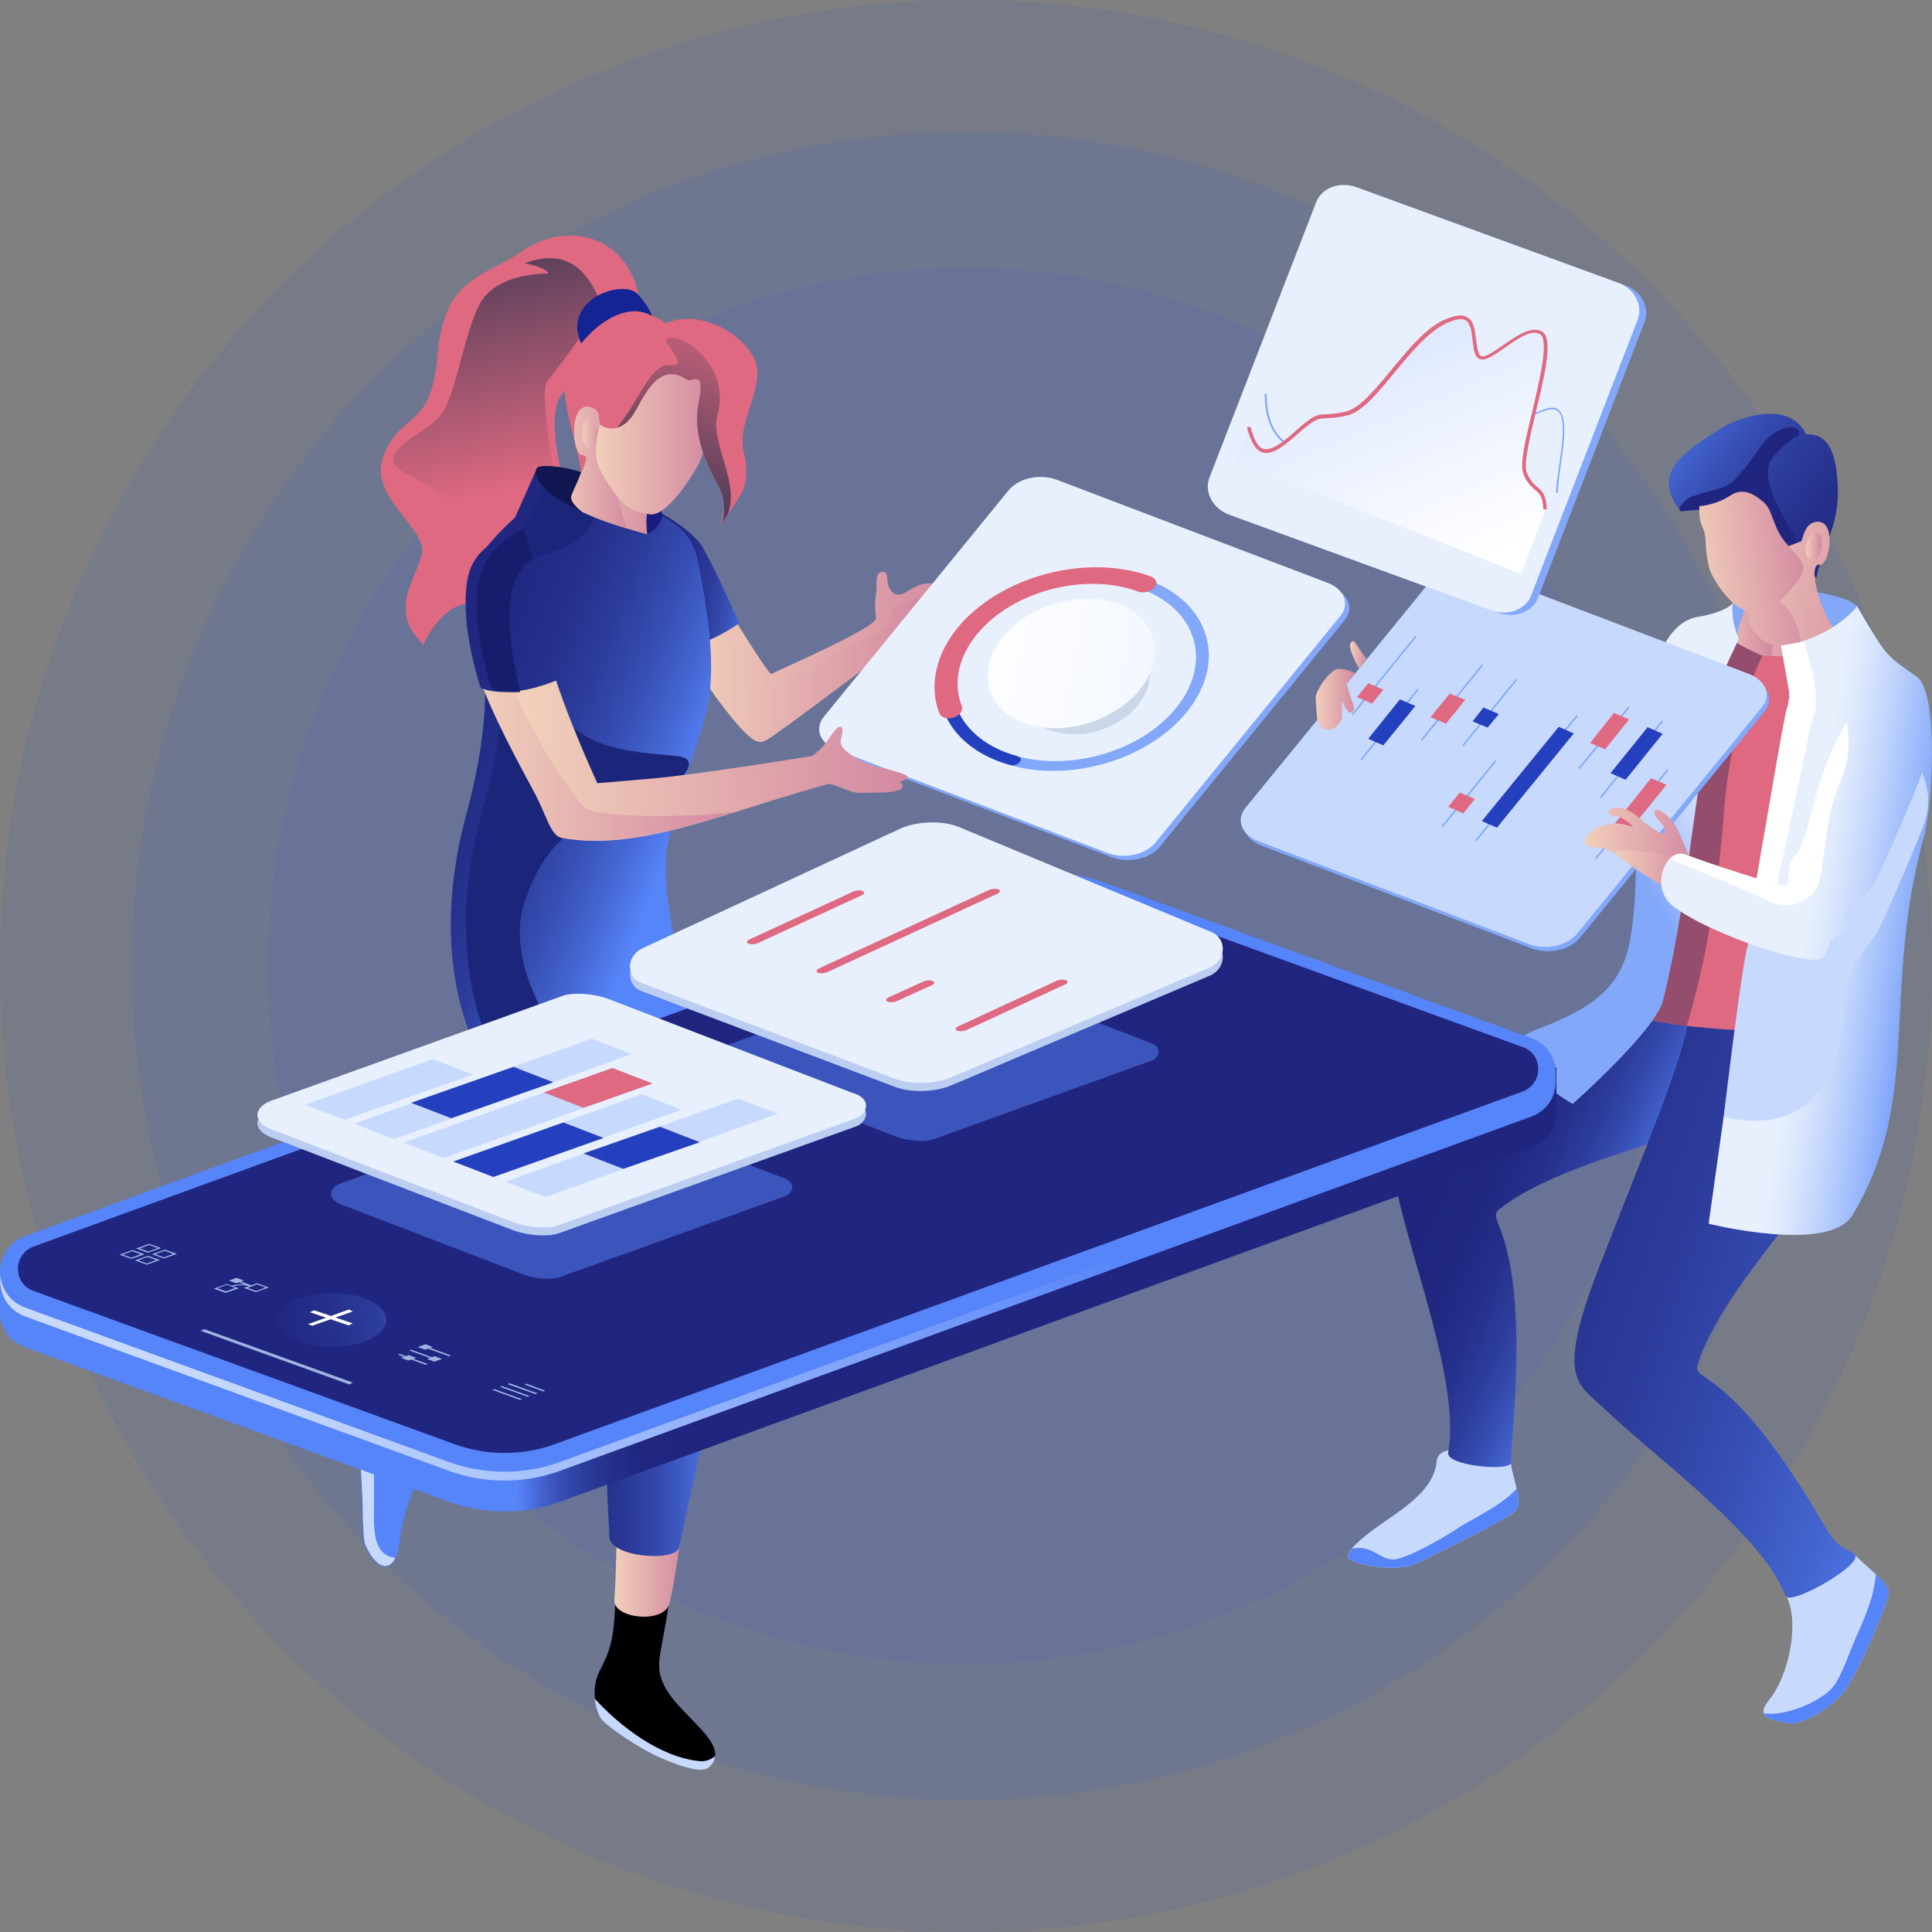 <?xml version="1.0" encoding="utf-8"?>
<!-- Generator: Adobe Illustrator 24.0.2, SVG Export Plug-In . SVG Version: 6.00 Build 0)  -->
<svg version="1.1" id="Layer_1" xmlns="http://www.w3.org/2000/svg" xmlns:xlink="http://www.w3.org/1999/xlink" x="0px" y="0px"
	 viewBox="0 0 500 500" style="enable-background:new 0 0 500 500;" xml:space="preserve">
<rect x="0" y="0" width="500" height="500" fill="#808080" stroke="none"/>
<style type="text/css">
	.st0{opacity:0.1;}
	.st1{fill:#264ED5;}
	.st2{fill:url(#SVGID_1_);}
	.st3{fill:url(#SVGID_2_);}
	.st4{fill:url(#SVGID_3_);}
	.st5{fill:#DF6981;}
	.st6{fill:url(#SVGID_4_);}
	.st7{fill:#142495;}
	.st8{fill:#5684F9;}
	.st9{clip-path:url(#SVGID_12_);}
	.st10{clip-path:url(#SVGID_13_);fill:#C7D9FD;}
	.st11{fill:url(#SVGID_14_);}
	.st12{fill:url(#SVGID_16_);}
	.st13{fill:url(#SVGID_18_);}
	.st14{clip-path:url(#SVGID_21_);fill:#2540BE;}
	.st15{fill:url(#SVGID_22_);}
	.st16{fill:#86A6E1;}
	.st17{fill:url(#SVGID_23_);}
	.st18{fill:#1B267B;}
	.st19{fill:url(#SVGID_24_);}
	.st20{clip-path:url(#SVGID_27_);fill:url(#SVGID_28_);}
	.st21{fill:#191D7F;}
	.st22{fill:url(#SVGID_30_);}
	.st23{fill:url(#SVGID_31_);}
	.st24{clip-path:url(#SVGID_35_);fill:url(#SVGID_37_);}
	.st25{fill:#121650;}
	.st26{fill:url(#SVGID_39_);}
	.st27{fill:url(#SVGID_40_);}
	.st28{fill:url(#SVGID_41_);}
	.st29{fill:url(#SVGID_42_);}
	.st30{fill:#161D6C;}
	.st31{fill:#C7D9FD;}
	.st32{clip-path:url(#SVGID_44_);fill:#5684F9;}
	.st33{clip-path:url(#SVGID_47_);fill:#5684F9;}
	.st34{fill:url(#SVGID_49_);}
	.st35{fill:url(#SVGID_50_);}
	.st36{clip-path:url(#SVGID_52_);fill:none;}
	.st37{fill:url(#SVGID_53_);}
	.st38{fill:#83A8FA;}
	.st39{fill:url(#SVGID_55_);}
	.st40{clip-path:url(#SVGID_57_);fill:#20267F;}
	.st41{fill:url(#SVGID_58_);}
	.st42{clip-path:url(#SVGID_60_);fill:url(#SVGID_61_);}
	.st43{clip-path:url(#SVGID_63_);fill:url(#SVGID_64_);}
	.st44{fill:url(#SVGID_65_);}
	.st45{fill:url(#SVGID_66_);}
	.st46{fill:#944D6C;}
	.st47{fill:url(#SVGID_69_);}
	.st48{fill:url(#SVGID_70_);}
	.st49{fill:#2540BE;}
	.st50{fill:url(#SVGID_71_);}
	.st51{fill:url(#SVGID_72_);}
	.st52{fill:url(#SVGID_73_);}
	.st53{fill:url(#SVGID_74_);}
	.st54{fill:#FFFFFF;}
	.st55{fill:url(#SVGID_75_);}
	.st56{fill:url(#SVGID_76_);}
	.st57{fill:url(#SVGID_77_);}
	.st58{fill:#20267F;}
	.st59{opacity:0.5;}
	.st60{fill:#BCCDF2;}
	.st61{fill:#E8F0FD;}
	.st62{fill:url(#SVGID_78_);}
	.st63{opacity:0.812;fill:#C3D1E2;enable-background:new    ;}
	.st64{fill:url(#SVGID_79_);}
	.st65{fill:url(#SVGID_80_);}
	.st66{fill:#9EB4E2;}
	.st67{fill:url(#SVGID_81_);}
</style>
<g class="st0">
	<circle class="st1" cx="250" cy="250" r="250"/>
</g>
<g class="st0">
	<circle class="st1" cx="250" cy="250" r="215.9"/>
</g>
<g class="st0">
	<circle class="st1" cx="250" cy="250" r="180.7"/>
</g>
<g>
	<g>
		
			<linearGradient id="SVGID_1_" gradientUnits="userSpaceOnUse" x1="175.752" y1="336.917" x2="248.044" y2="336.917" gradientTransform="matrix(1 0 0 -1 0 502)">
			<stop  offset="0" style="stop-color:#F1CFBA"/>
			<stop  offset="1" style="stop-color:#D388A1"/>
		</linearGradient>
		<path class="st2" d="M244.7,152.1c-2.1-1.1-3.9-1.3-5.5-1c-2.3,0.4-4,1.8-5.4,2.5c-2.4,1.1-3.9-1.1-4.1-3.1
			c-0.2-2-0.2-2.8-1.8-2.4c-1.6,0.4-0.8,3.7-1.2,5.8c-0.3,2.1-0.3,3.7,0,6.1c0.3,2.4-25.9,13.7-27,14.4c-1,0.7-16.8-26.7-24.1-36.2
			l2.8,32.1c0,0,12.6,19.8,17.4,21.5c1.8,0.6,2.7-0.4,7-3.4s23.5-17.5,26.3-19.5c3.2-2.4,4.6-0.8,8.2-1.4c3.6-0.6,6.9-7.3,6-9.5
			c-0.9-2.3-4.1-3.4-2.2-3.9c1.9-0.5,3.2,1.3,4.9,1.7C247.9,156.2,250,154.9,244.7,152.1z"/>
		
			<linearGradient id="SVGID_2_" gradientUnits="userSpaceOnUse" x1="177.9" y1="329.117" x2="239.742" y2="329.117" gradientTransform="matrix(1 0 0 -1 0 502)">
			<stop  offset="0" style="stop-color:#F1CFBA"/>
			<stop  offset="1" style="stop-color:#D388A1"/>
		</linearGradient>
		<path class="st3" d="M228.4,163.2c-1.8,0.6-29.7,15.2-31.7,15.9s-5.4-6.6-11.4-17l-7.4,0.7l0.6,7.5c0,0,12.6,19.8,17.4,21.5
			c1.8,0.6,2.7-0.4,7-3.4s23.5-17.5,26.3-19.5c0.9-0.7,1.6-1,2.3-1.2l8.1-13.9c0,0-5.4,2.6-7.5,3.4
			C230.1,158,230.2,162.5,228.4,163.2z"/>
		
			<linearGradient id="SVGID_3_" gradientUnits="userSpaceOnUse" x1="165.995" y1="353.087" x2="197.445" y2="348.033" gradientTransform="matrix(1 0 0 -1 0 502)">
			<stop  offset="0" style="stop-color:#20267F"/>
			<stop  offset="0.239" style="stop-color:#212882"/>
			<stop  offset="0.415" style="stop-color:#25308B"/>
			<stop  offset="0.571" style="stop-color:#2D3C9B"/>
			<stop  offset="0.715" style="stop-color:#364DB2"/>
			<stop  offset="0.85" style="stop-color:#4364CF"/>
			<stop  offset="0.978" style="stop-color:#537FF2"/>
			<stop  offset="1" style="stop-color:#5684F9"/>
		</linearGradient>
		<path class="st4" d="M162.4,131.1c-3.4,2.1-1,7,0.7,16c2,10.2,8,20.7,8,20.7s7.3,2.3,20.2-6.5c0,0-5.6-12.8-9.4-19.6
			C179.5,137.3,166.5,128.5,162.4,131.1z"/>
		<path class="st5" d="M135.5,64.8c-10.1,7-20.5,6.7-22.2,26.7c-1.7,19.9-8.7,14.4-13.8,25.8c-5.1,11.5,12.1,19.4,9.5,26.9
			c-2.5,7.6-8,14.2,0.6,22.7c0,0,5.2-13.5,16.1-10.4s22.5-21.9,19.8-33.2s-3.1-21.1,2.1-23c5.2-1.9,7.8-16,7.3-16.6
			c-0.5-0.5,10.3-7.8,10.3-7.8C161.3,59.8,145.6,57.8,135.5,64.8z"/>
		
			<linearGradient id="SVGID_4_" gradientUnits="userSpaceOnUse" x1="134.657" y1="375.457" x2="117.809" y2="453.146" gradientTransform="matrix(1 0 0 -1 0 502)">
			<stop  offset="0" style="stop-color:#DF6981"/>
			<stop  offset="1" style="stop-color:#2C314D"/>
		</linearGradient>
		<path class="st6" d="M155.8,79.3c-4.7-12.8-11.9-14.1-20-11.2c0,0,6.1,1.3,6.1,2.7c0,0-13.3-0.4-17.7,7.8
			c-4.4,8.2-6.3,25.1-10.7,29.5c-4.4,4.4-10,5.8-11.7,10.4s17,7.3,16.1,15.8c-0.8,8.5-1.3,14.7-2.1,17.9c0,0,19.7-6.9,21.2-7.4
			c1.5-0.6,8.3-12.1,6.5-22s-3.6-22.5-1.7-24.4C143.7,96.5,155.8,79.3,155.8,79.3z"/>
		<path class="st7" d="M151.2,90.5l18.4-5.7c0,0,0-3.7-4.5-8.6C161.3,71.8,143.8,77.9,151.2,90.5z"/>
		<path class="st5" d="M167.3,81.1c-8.3-3.2-19.6,8.2-21,16s4.4,20.8,4,26.4l21.9-32.8C172.2,90.6,179.8,85.9,167.3,81.1z"/>
		<g>
			<g>
				<path id="SVGID_5_" class="st8" d="M159.3,412.4c-0.3,12-1.3,14.5-4.2,20.2c-2.7,5.5-0.2,11.3,0.7,12.3c1.8,2,9.4,7.4,15.3,9.9
					c5.9,2.5,10.5,3.8,12.2,2.5s3.7-3.7-1.6-9.5c-5.3-5.9-11.5-10.4-11.1-17.6c0.2-3.4,2.3-11.7,2.8-18.2
					C174.2,402.4,159.3,412.4,159.3,412.4z"/>
			</g>
			<g>
				<path id="SVGID_6_" class="st8" d="M159.3,412.4c-0.3,12-1.3,14.5-4.2,20.2c-2.7,5.5-0.2,11.3,0.7,12.3c1.8,2,9.4,7.4,15.3,9.9
					c5.9,2.5,10.5,3.8,12.2,2.5s3.7-3.7-1.6-9.5c-5.3-5.9-11.5-10.4-11.1-17.6c0.2-3.4,2.3-11.7,2.8-18.2
					C174.2,402.4,159.3,412.4,159.3,412.4z"/>
			</g>
			<g>
				<defs>
					<path id="SVGID_7_" d="M159.3,412.4c-0.3,12-1.3,14.5-4.2,20.2c-2.7,5.5-0.2,11.3,0.7,12.3c1.8,2,9.4,7.4,15.3,9.9
						c5.9,2.5,10.5,3.8,12.2,2.5s3.7-3.7-1.6-9.5c-5.3-5.9-11.5-10.4-11.1-17.6c0.2-3.4,2.3-11.7,2.8-18.2
						C174.2,402.4,159.3,412.4,159.3,412.4z"/>
				</defs>
				<clipPath id="SVGID_8_">
					<use xlink:href="#SVGID_7_"  style="overflow:visible;"/>
				</clipPath>
			</g>
			<g>
				<defs>
					<path id="SVGID_9_" d="M159.3,412.4c-0.3,12-1.3,14.5-4.2,20.2c-2.7,5.5-0.2,11.3,0.7,12.3c1.8,2,9.4,7.4,15.3,9.9
						c5.9,2.5,10.5,3.8,12.2,2.5s3.7-3.7-1.6-9.5c-5.3-5.9-11.5-10.4-11.1-17.6c0.2-3.4,2.3-11.7,2.8-18.2
						C174.2,402.4,159.3,412.4,159.3,412.4z"/>
				</defs>
				<defs>
					<path id="SVGID_10_" d="M159.3,412.4c-0.3,12-1.3,14.5-4.2,20.2c-2.7,5.5-0.2,11.3,0.7,12.3c1.8,2,9.4,7.4,15.3,9.9
						c5.9,2.5,10.5,3.8,12.2,2.5s3.7-3.7-1.6-9.5c-5.3-5.9-11.5-10.4-11.1-17.6c0.2-3.4,2.3-11.7,2.8-18.2
						C174.2,402.4,159.3,412.4,159.3,412.4z"/>
				</defs>
				<clipPath id="SVGID_12_">
					<use xlink:href="#SVGID_9_"  style="overflow:visible;"/>
				</clipPath>
				<clipPath id="SVGID_13_" class="st9">
					<use xlink:href="#SVGID_10_"  style="overflow:visible;"/>
				</clipPath>
				<path class="st10" d="M152.5,449.2l-1.1-0.5C156.4,452.9,155.3,451.7,152.5,449.2z"/>
			</g>
		</g>
		
			<linearGradient id="SVGID_14_" gradientUnits="userSpaceOnUse" x1="159.024" y1="97.948" x2="177.367" y2="97.948" gradientTransform="matrix(1 0 0 -1 0 502)">
			<stop  offset="0" style="stop-color:#F1CFBA"/>
			<stop  offset="1" style="stop-color:#D388A1"/>
		</linearGradient>
		<path class="st11" d="M159,414.1c-0.3,4.8,12.7,6.2,14.2,1c1.5-5.1,4.1-25.4,4.1-25.4h-17.6C159.6,395.7,159.5,407.5,159,414.1z"
			/>
		
			<linearGradient id="SVGID_16_" gradientUnits="userSpaceOnUse" x1="134.361" y1="185.55" x2="186.767" y2="185.55" gradientTransform="matrix(1 0 0 -1 0 502)">
			<stop  offset="0" style="stop-color:#20267F"/>
			<stop  offset="0.239" style="stop-color:#212882"/>
			<stop  offset="0.415" style="stop-color:#25308B"/>
			<stop  offset="0.571" style="stop-color:#2D3C9B"/>
			<stop  offset="0.715" style="stop-color:#364DB2"/>
			<stop  offset="0.85" style="stop-color:#4364CF"/>
			<stop  offset="0.978" style="stop-color:#537FF2"/>
			<stop  offset="1" style="stop-color:#5684F9"/>
		</linearGradient>
		<path class="st12" d="M169.4,230.2l-21.9,3.5l-13.2,44.6c0,0,16.8,40.2,24.6,64c3.6,11,2.8,4.4-1.1,22.2c-1.9,8.6,0,31.8-0.1,33.1
			c-0.2,5.4,17.3,6.8,18.1,2.8c4.4-21.8,13.5-56.3,10.2-70.2L169.4,230.2z"/>
		<g>
			<g>
				
					<linearGradient id="SVGID_18_" gradientUnits="userSpaceOnUse" x1="-29.554" y1="260.042" x2="150.143" y2="175.139" gradientTransform="matrix(1 0 0 -1 0 502)">
					<stop  offset="0" style="stop-color:#20267F"/>
					<stop  offset="0.239" style="stop-color:#212882"/>
					<stop  offset="0.415" style="stop-color:#25308B"/>
					<stop  offset="0.571" style="stop-color:#2D3C9B"/>
					<stop  offset="0.715" style="stop-color:#364DB2"/>
					<stop  offset="0.85" style="stop-color:#4364CF"/>
					<stop  offset="0.978" style="stop-color:#537FF2"/>
					<stop  offset="1" style="stop-color:#5684F9"/>
				</linearGradient>
				<path id="SVGID_11_" class="st13" d="M126.6,213.2c-11.3,18.7-9.4,42.9,0.1,57.5c12.4,19,32.5,45.1,32.5,49.9s0.8-0.3-18.6,10.6
					c-14.7,8.3-10.2,16-33,29.8c-7.9,4.8-16.1,4.6-15,13.1c1.8,13.8,0.7,23.3,2,26.1c3.2,7,7.9,7.2,8.8-1.5
					c0.7-7,5.4-21.5,12.3-26.2c12.5-8.4,46.8-25.1,60.4-31.9c14.3-7.1,15-18.3,8.6-30c-3.9-7.2-11.1-38.9-18.8-58.4
					c-4.3-10.9-7.4-19-7.4-19l-27.3-17.9L126.6,213.2z"/>
			</g>
			<g>
				<defs>
					<path id="SVGID_19_" d="M126.6,213.2c-11.3,18.7-9.4,42.9,0.1,57.5c12.4,19,32.5,45.1,32.5,49.9s0.8-0.3-18.6,10.6
						c-14.7,8.3-10.2,16-33,29.8c-7.9,4.8-16.1,4.6-15,13.1c1.8,13.8,0.7,23.3,2,26.1c3.2,7,7.9,7.2,8.8-1.5
						c0.7-7,5.4-21.5,12.3-26.2c12.5-8.4,46.8-25.1,60.4-31.9c14.3-7.1,15-18.3,8.6-30c-3.9-7.2-11.1-38.9-18.8-58.4
						c-4.3-10.9-7.4-19-7.4-19l-27.3-17.9L126.6,213.2z"/>
				</defs>
				<clipPath id="SVGID_21_">
					<use xlink:href="#SVGID_19_"  style="overflow:visible;"/>
				</clipPath>
				<path class="st14" d="M102.3,403.2c-5.3-0.8-5.7-5.8-5.5-13.8c0.2-7.9-0.8-19,3.1-30.3l-33.6,2.2L48,416.9l57,34.9
					C105,451.9,107.6,404,102.3,403.2z"/>
			</g>
		</g>
		
			<linearGradient id="SVGID_22_" gradientUnits="userSpaceOnUse" x1="-29.554" y1="260.042" x2="150.143" y2="175.139" gradientTransform="matrix(1 0 0 -1 0 502)">
			<stop  offset="0" style="stop-color:#20267F"/>
			<stop  offset="0.239" style="stop-color:#212882"/>
			<stop  offset="0.415" style="stop-color:#25308B"/>
			<stop  offset="0.571" style="stop-color:#2D3C9B"/>
			<stop  offset="0.715" style="stop-color:#364DB2"/>
			<stop  offset="0.85" style="stop-color:#4364CF"/>
			<stop  offset="0.978" style="stop-color:#537FF2"/>
			<stop  offset="1" style="stop-color:#5684F9"/>
		</linearGradient>
		<path class="st15" d="M126.6,213.2c-11.3,18.7-9.4,42.9,0.1,57.5c12.4,19,32.5,45.1,32.5,49.9s0.8-0.3-18.6,10.6
			c-14.7,8.3-10.2,16-33,29.8c-7.9,4.8-16.1,4.6-15,13.1c1.8,13.8,0.7,23.3,2,26.1c3.2,7,7.9,7.2,8.8-1.5c0.7-7,5.4-21.5,12.3-26.2
			c12.5-8.4,46.8-25.1,60.4-31.9c14.3-7.1,15-18.3,8.6-30c-3.9-7.2-11.1-38.9-18.8-58.4c-4.3-10.9-7.4-19-7.4-19l-27.3-17.9
			L126.6,213.2z"/>
		<g>
			<g>
				<path id="SVGID_15_" class="st8" d="M126.6,213.2c-11.3,18.7-9.4,42.9,0.1,57.5c12.4,19,32.5,45.1,32.5,49.9s0.8-0.3-18.6,10.6
					c-14.7,8.3-10.2,16-33,29.8c-7.9,4.8-16.1,4.6-15,13.1c1.8,13.8,0.7,23.3,2,26.1c3.2,7,7.9,7.2,8.8-1.5
					c0.7-7,5.4-21.5,12.3-26.2c12.5-8.4,46.8-25.1,60.4-31.9c14.3-7.1,15-18.3,8.6-30c-3.9-7.2-11.1-38.9-18.8-58.4
					c-4.3-10.9-7.4-19-7.4-19l-27.3-17.9L126.6,213.2z"/>
			</g>
		</g>
		<path class="st16" d="M129.5,341.1c0,0-6.1,7-9.3,10.7c-2.5,3,2.4,16,5.8,14.2c5.9-3,15.5-8.4,15.5-8.4
			C133.8,356.3,129.5,341.1,129.5,341.1z"/>
		<g>
			<g>
				<g>
					
						<linearGradient id="SVGID_23_" gradientUnits="userSpaceOnUse" x1="98.559" y1="315.272" x2="174.562" y2="285.695" gradientTransform="matrix(1 0 0 -1 0 502)">
						<stop  offset="0" style="stop-color:#20267F"/>
						<stop  offset="0.239" style="stop-color:#212882"/>
						<stop  offset="0.415" style="stop-color:#25308B"/>
						<stop  offset="0.571" style="stop-color:#2D3C9B"/>
						<stop  offset="0.715" style="stop-color:#364DB2"/>
						<stop  offset="0.85" style="stop-color:#4364CF"/>
						<stop  offset="0.978" style="stop-color:#537FF2"/>
						<stop  offset="1" style="stop-color:#5684F9"/>
					</linearGradient>
					<path id="SVGID_17_" class="st17" d="M139,121.1c9.7,5.2,28.6,17.1,28.6,17.1l3.9-4.6c8.2,4.6,8.7,8.5,10.4,18.5
						c6.2,35.7-2.4,34.2-9.2,66.8c-2.7,12.8,7.1,44.7,7.1,53.7c-7.1,5.3-51,19.7-55.6,0.4c0,0-14.2-22.6-3.6-61.9
						c3-11.1,7.2-30.8,3.5-43.7s-8-17.6,9.2-33.5L139,121.1z"/>
				</g>
			</g>
		</g>
		<path class="st18" d="M175.4,195.7c-9.6-1-25-1.2-30.9-12.4s-14.9-26.6-10.2-34.9c4.6-8.3,17.6-2.4,21-19l-0.4-1.4
			c-4.3-2.6-8.7-5.1-12-6.9l-5.7,12.7c-6.7,10.8-17.7,10.7-9.2,33.5c4.7,12.6-0.5,32.6-3.5,43.7c-10.6,39.3,3.6,61.9,3.6,61.9
			c3,12.6,23,10.8,38.4,6.6c-2.6,0.4-6.9,0.1-12.9-3.2c-10.3-5.6-23.2-27.4-17.8-43s12.9-20,22.6-21.7
			C168.1,209.9,185.1,196.7,175.4,195.7z"/>
		<g>
			<g>
				
					<linearGradient id="SVGID_24_" gradientUnits="userSpaceOnUse" x1="146.523" y1="380.213" x2="170.696" y2="380.213" gradientTransform="matrix(1 0 0 -1 0 502)">
					<stop  offset="0" style="stop-color:#F1CFBA"/>
					<stop  offset="1" style="stop-color:#D388A1"/>
				</linearGradient>
				<path id="SVGID_20_" class="st19" d="M156.4,115.7c0-5.6-0.9-5.2-0.9-5.2c-0.5-1.6,0.2-4.3-2.7-5.1c-5.7-1.6-4.8,12.6-2,12.4
					c3.6-0.3-4.2,10.7-4.2,10.7c-1.2,4.1,21,9.8,21,9.8c-0.8-5.8,2.3-12.5,3.1-16.6C171.3,118.4,161.6,115.3,156.4,115.7z"/>
			</g>
			<g>
				<defs>
					<path id="SVGID_26_" d="M156.4,115.7c0-5.6-0.9-5.2-0.9-5.2c-0.5-1.6,0.2-4.3-2.7-5.1c-5.7-1.6-4.8,12.6-2,12.4
						c3.6-0.3-4.2,10.7-4.2,10.7c-1.2,4.1,21,9.8,21,9.8c-0.8-5.8,2.3-12.5,3.1-16.6C171.3,118.4,161.6,115.3,156.4,115.7z"/>
				</defs>
				<clipPath id="SVGID_27_">
					<use xlink:href="#SVGID_26_"  style="overflow:visible;"/>
				</clipPath>
				
					<linearGradient id="SVGID_28_" gradientUnits="userSpaceOnUse" x1="143.692" y1="384.35" x2="163.075" y2="384.35" gradientTransform="matrix(1 0 0 -1 0 502)">
					<stop  offset="0" style="stop-color:#F1CFBA"/>
					<stop  offset="1" style="stop-color:#D388A1"/>
				</linearGradient>
				<path class="st20" d="M154.2,95.6c-25.7,43.3,3.1,43,8.9,44.1l-4.5-14.9L154.2,95.6z"/>
			</g>
		</g>
		<path class="st21" d="M168.1,130.6c-0.1,0.5-1.3,2.1-0.6,7.6c0,0,2.5-0.8,3.7-3.8C172.5,131.4,168.2,130.2,168.1,130.6z"/>
		
			<linearGradient id="SVGID_30_" gradientUnits="userSpaceOnUse" x1="150.663" y1="389.827" x2="155.802" y2="389.827" gradientTransform="matrix(1 0 0 -1 0 502)">
			<stop  offset="0" style="stop-color:#F1CFBA"/>
			<stop  offset="1" style="stop-color:#D388A1"/>
		</linearGradient>
		<path class="st22" d="M151.2,109.3c-0.7,1.6-1.1,7.7,2.5,6.8c4.4-1,0.7-5.2,0.7-5.2C152.5,107.4,151.9,107.7,151.2,109.3z"/>
		<g>
			<g>
				<g>
					
						<linearGradient id="SVGID_31_" gradientUnits="userSpaceOnUse" x1="154.212" y1="390.19" x2="184.5" y2="390.19" gradientTransform="matrix(1 0 0 -1 0 502)">
						<stop  offset="0" style="stop-color:#F1CFBA"/>
						<stop  offset="1" style="stop-color:#D388A1"/>
					</linearGradient>
					<path id="SVGID_25_" class="st23" d="M157.6,99.7c-2.5,12.4-5.3,17-1.6,23.2c5.4,9.1,7.4,9.3,12.1,10.2
						c4.6,0.8,11.6-10.8,12.8-13.2c1.9-3.8,0.4-4.1,1.4-8.2c0.6-2.6,1.3-2.7,2.1-7.9C186.3,89.8,160.6,84.4,157.6,99.7z"/>
				</g>
				<g>
					<defs>
						<path id="SVGID_32_" d="M157.6,99.7c-2.5,12.4-5.3,17-1.6,23.2c5.4,9.1,7.4,9.3,12.1,10.2c4.6,0.8,11.6-10.8,12.8-13.2
							c1.9-3.8,0.4-4.1,1.4-8.2c0.6-2.6,1.3-2.7,2.1-7.9C186.3,89.8,160.6,84.4,157.6,99.7z"/>
					</defs>
					<clipPath id="SVGID_33_">
						<use xlink:href="#SVGID_32_"  style="overflow:visible;"/>
					</clipPath>
				</g>
			</g>
		</g>
		<g>
			<g>
				<path id="SVGID_29_" class="st5" d="M155.3,109.9c2.6,1.9,6.1,1.1,8.5-2.5s6.3-14.4,13.9-9.2c1.4,1,5-3.2,3.1,6.1
					c-1.2,5.8,0.4,11.9,3.2,17.7c2.9,5.8,4.3,6.6,2.5,13.9c4-6.7,8.4-9.1,6-18.8c-2-7.8,5.7-17,2.9-23.8
					c-2.8-6.9-15.4-14.5-24.7-8.8c0,0-5.2-2.2-10.1,3.2C152.5,96.6,155.3,109.9,155.3,109.9z"/>
			</g>
			<g>
				<defs>
					<path id="SVGID_34_" d="M155.3,109.9c2.6,1.9,6.1,1.1,8.5-2.5s6.3-14.4,13.9-9.2c1.4,1,5-3.2,3.1,6.1
						c-1.2,5.8,0.4,11.9,3.2,17.7c2.9,5.8,4.3,6.6,2.5,13.9c4-6.7,8.4-9.1,6-18.8c-2-7.8,5.7-17,2.9-23.8
						c-2.8-6.9-15.4-14.5-24.7-8.8c0,0-5.2-2.2-10.1,3.2C152.5,96.6,155.3,109.9,155.3,109.9z"/>
				</defs>
				<clipPath id="SVGID_35_">
					<use xlink:href="#SVGID_34_"  style="overflow:visible;"/>
				</clipPath>
				
					<linearGradient id="SVGID_37_" gradientUnits="userSpaceOnUse" x1="188.762" y1="423.666" x2="167.234" y2="362.264" gradientTransform="matrix(1 0 0 -1 0 502)">
					<stop  offset="0" style="stop-color:#DF6981"/>
					<stop  offset="1" style="stop-color:#2C314D"/>
				</linearGradient>
				<path class="st24" d="M185.7,107.3c3.5-12.6-9.3-21.6-13.1-19.6c-1.4,0.7,6.3,7.4,0.8,6.8s-8.7,11.5-15.4,18l25.9,12.7
					c0,0,5.3,2.6,2.8,10.7C193.6,127.3,183.4,115.2,185.7,107.3z"/>
			</g>
		</g>
		<path class="st25" d="M147.9,128.2c0.6-1.7,1.4-2.9,2.5-6c-4.1-1.5-11-2.2-11.5-1c-1.5,3.3,4.1,7.7,11.7,11.3
			C150.7,132.4,147.2,130.1,147.9,128.2z"/>
		
			<linearGradient id="SVGID_39_" gradientUnits="userSpaceOnUse" x1="136.431" y1="323.866" x2="235.32" y2="326.665" gradientTransform="matrix(1 0 0 -1 0 502)">
			<stop  offset="0" style="stop-color:#F1CFBA"/>
			<stop  offset="1" style="stop-color:#D388A1"/>
		</linearGradient>
		<path class="st26" d="M168.6,201.5c-14,1.2-14,1.2-14,1.2s-8.5-18.3-12.2-31.5s-8.3-33-8.3-33c-13.9,6.2-14.9,14.6-11.4,31.3
			c2.2,10.3,9.9,25,15.5,35.4c3.4,6.2,4.2,11.5,7.4,12c20.5,3.5,41.6-6.7,71.2-14.7c0,0,0.2-3.6-2.5-7.2
			C214.2,195,181.4,200.4,168.6,201.5z"/>
		
			<linearGradient id="SVGID_40_" gradientUnits="userSpaceOnUse" x1="124.2" y1="306.437" x2="189.9" y2="306.437" gradientTransform="matrix(1 0 0 -1 0 502)">
			<stop  offset="0" style="stop-color:#F1CFBA"/>
			<stop  offset="1" style="stop-color:#D388A1"/>
		</linearGradient>
		<path class="st27" d="M151.4,209c-3.1-2.6-14.5-19.4-20.4-35.4l-6.8,2.3c3.4,9.4,9.4,20.5,14,28.9c3.4,6.2,4.2,11.5,7.4,12
			c13.7,2.4,27.7-1.5,44.3-6.6C176.3,211.7,154.5,211.6,151.4,209z"/>
		
			<linearGradient id="SVGID_41_" gradientUnits="userSpaceOnUse" x1="112.572" y1="351.281" x2="188.575" y2="321.704" gradientTransform="matrix(1 0 0 -1 0 502)">
			<stop  offset="0" style="stop-color:#20267F"/>
			<stop  offset="0.239" style="stop-color:#212882"/>
			<stop  offset="0.415" style="stop-color:#25308B"/>
			<stop  offset="0.571" style="stop-color:#2D3C9B"/>
			<stop  offset="0.715" style="stop-color:#364DB2"/>
			<stop  offset="0.85" style="stop-color:#4364CF"/>
			<stop  offset="0.978" style="stop-color:#537FF2"/>
			<stop  offset="1" style="stop-color:#5684F9"/>
		</linearGradient>
		<path class="st28" d="M139.9,150c0.2-0.5-4.5-13.1-4.5-13.1c-13.2,4.3-14.9,10.2-14.9,19.3c0,10.4,3.9,21.8,3.9,21.8
			s6.8,3.7,21-2.5C145.5,175.5,139.7,150.5,139.9,150z"/>
		
			<linearGradient id="SVGID_42_" gradientUnits="userSpaceOnUse" x1="213.48" y1="306.313" x2="234.841" y2="306.313" gradientTransform="matrix(1 0 0 -1 0 502)">
			<stop  offset="0" style="stop-color:#F1CFBA"/>
			<stop  offset="1" style="stop-color:#D388A1"/>
		</linearGradient>
		<path class="st29" d="M234,191.6c0.8-2.1-0.5-2.5-1.2-2.2c-0.7,0.4-0.6,2.5-2.6,3.8c-1.9,1.3-9.3,1.2-8.2-1.6s0.9-4.6-1.1-2.7
			c-2.1,1.9-2.6,3.8-6.9,6.4c0,0-1.9,5.6,2.6,6.9c4.5,1.2,12.6,1.4,14.3,0.5c1.7-0.8,1.5-3.9,2.8-5.8c1.3-2,1.4-4.2,1.1-4.8
			C234.5,191.4,234,191.6,234,191.6z"/>
		<path class="st30" d="M123.3,156.2c0,10.4,3.9,21.9,3.9,21.9s2.4,1.3,7.4,1c-1.4-7.3-7.1-28.6,3.5-34.6l-2.7-7.7
			C126.8,141.4,123.3,147.1,123.3,156.2z"/>
		<path class="st31" d="M94.7,400.1c2.5,5.4,5.8,6.8,7.6,3.1c-5.3-0.8-5.7-5.8-5.5-13.8c0.1-6.4-0.5-14.9,1.4-24
			c-3.7,1.7-6.1,3.7-5.5,8.6C94.5,387.8,93.4,397.4,94.7,400.1z"/>
	</g>
	<g>
		<g>
			<g>
				<path id="SVGID_36_" class="st31" d="M480,402.3c2.7,3.1,9.2,7.4,8.8,10.2c-0.4,2.8-7.1,18.5-10.8,24.2
					c-3.7,5.7-12.4,9.9-15.1,9.3c-4.9-0.9-8.7-1.6-5.1-6c5.2-6.3,8.1-20.4,4.4-27.1C458.3,406.4,480,402.3,480,402.3z"/>
			</g>
			<g>
				<defs>
					<path id="SVGID_43_" d="M480,402.3c2.7,3.1,9.2,7.4,8.8,10.2c-0.4,2.8-7.1,18.5-10.8,24.2c-3.7,5.7-12.4,9.9-15.1,9.3
						c-4.9-0.9-8.7-1.6-5.1-6c5.2-6.3,8.1-20.4,4.4-27.1C458.3,406.4,480,402.3,480,402.3z"/>
				</defs>
				<clipPath id="SVGID_44_">
					<use xlink:href="#SVGID_43_"  style="overflow:visible;"/>
				</clipPath>
				<path class="st32" d="M495.8,406.3c-0.7,0-10.2-0.9-10.2-0.9c-0.2,7.1-2.7,12.5-4.9,17.5c-2.2,5-4.1,10.8-6.1,13.4
					c-3.3,4.4-13.7,8.2-18.3,7c-4-1.1-2.2,7.6-2.2,7.6l19.3-1.7l19.7-30.4C493.1,418.7,496.6,406.4,495.8,406.3z"/>
			</g>
		</g>
		<g>
			<g>
				<path id="SVGID_38_" class="st31" d="M391,378.6c0.4,3.7,3.2,10.3,1.4,12.2c-1.7,2-20.1,11.1-25.8,13.8
					c-5.7,2.6-15.7,0.1-17.4-1.1c-1.7-1.2,2.6-5.2,8.7-9.4c6.1-4.2,13.3-8.9,13.9-15.9C372.4,371.2,391,378.6,391,378.6z"/>
			</g>
			<g>
				<defs>
					<path id="SVGID_46_" d="M391,378.6c0.4,3.7,3.2,10.3,1.4,12.2c-1.7,2-20.1,11.1-25.8,13.8c-5.7,2.6-15.7,0.1-17.4-1.1
						c-1.7-1.2,2.6-5.2,8.7-9.4c6.1-4.2,13.3-8.9,13.9-15.9C372.4,371.2,391,378.6,391,378.6z"/>
				</defs>
				<clipPath id="SVGID_47_">
					<use xlink:href="#SVGID_46_"  style="overflow:visible;"/>
				</clipPath>
				<path class="st33" d="M393.7,383.8c-3.8,5.4-12.2,8.9-16.4,11.7c-4.2,2.8-13.8,8.2-16.9,8.1s-5-3.1-8.9-3s-5.2,3.1-5.2,3.1
					l15.6,8.1l30.8-14c0,0,9-7.9,8.5-8.3C400.6,389.1,393.7,383.8,393.7,383.8z"/>
			</g>
		</g>
		
			<linearGradient id="SVGID_49_" gradientUnits="userSpaceOnUse" x1="379.29" y1="210.517" x2="428.336" y2="188.427" gradientTransform="matrix(1 0 0 -1 0 502)">
			<stop  offset="0" style="stop-color:#20267F"/>
			<stop  offset="0.239" style="stop-color:#212882"/>
			<stop  offset="0.415" style="stop-color:#25308B"/>
			<stop  offset="0.571" style="stop-color:#2D3C9B"/>
			<stop  offset="0.715" style="stop-color:#364DB2"/>
			<stop  offset="0.85" style="stop-color:#4364CF"/>
			<stop  offset="0.978" style="stop-color:#537FF2"/>
			<stop  offset="1" style="stop-color:#5684F9"/>
		</linearGradient>
		<path class="st34" d="M433.3,250.3c-3.3,2.5-28,10.8-52.5,27.8c-25.5,17.8-21,21.9-19.2,30.4c3.6,17.5,16.4,50.1,13.2,67.4
			c-0.7,3.5,16.3,5,16.3,2.6c0-2.5,0.2-5,0.7-12.2c3.4-50.1-8.1-50-3.6-53.5c20.7-16.2,70.5-21,88.7-40.3
			C503.4,244.2,451.1,236.8,433.3,250.3z"/>
		
			<linearGradient id="SVGID_50_" gradientUnits="userSpaceOnUse" x1="324.142" y1="222.971" x2="520.702" y2="156.702" gradientTransform="matrix(1 0 0 -1 0 502)">
			<stop  offset="0" style="stop-color:#20267F"/>
			<stop  offset="0.239" style="stop-color:#212882"/>
			<stop  offset="0.415" style="stop-color:#25308B"/>
			<stop  offset="0.571" style="stop-color:#2D3C9B"/>
			<stop  offset="0.715" style="stop-color:#364DB2"/>
			<stop  offset="0.85" style="stop-color:#4364CF"/>
			<stop  offset="0.978" style="stop-color:#537FF2"/>
			<stop  offset="1" style="stop-color:#5684F9"/>
		</linearGradient>
		<path class="st35" d="M437.1,262.8c-0.8,10.1-12.7,37.7-23.4,65.5c-11.2,29-5.1,29.9,1.2,36c12.8,12.4,40.8,32.3,47.2,48.7
			c1.1,2.8,20.4-8.2,17.9-10.7c-1.8-1.7-4-0.8-7.6-7.1c-25.3-43.4-34.8-36.9-33-42.3c8.1-25,46.6-57,50.7-83.1
			C496.2,231.5,439.5,232.7,437.1,262.8z"/>
		<g>
			<g>
				<defs>
					<path id="SVGID_51_" d="M444.7,151.2c3.3,4.9,2.8,6.2,1.8,9.2c-0.9,3.1,6.9,9.9,15.1,6.9c4.3-1.6,5.4-5.4,4.1-8.9
						s-5.3-12.8-5.3-12.8L444.7,151.2z"/>
				</defs>
				<clipPath id="SVGID_52_">
					<use xlink:href="#SVGID_51_"  style="overflow:visible;"/>
				</clipPath>
				<path class="st36" d="M445,144.2c-0.2,0.4-2.7,19.1,2,19.4c4.6,0.4,6-3.6,6-18.8C452.9,144.8,445.1,143.8,445,144.2z"/>
			</g>
		</g>
		
			<linearGradient id="SVGID_53_" gradientUnits="userSpaceOnUse" x1="432.17" y1="286.468" x2="497.616" y2="286.468" gradientTransform="matrix(1 0 0 -1 0 502)">
			<stop  offset="0" style="stop-color:#F1CFBA"/>
			<stop  offset="1" style="stop-color:#D388A1"/>
		</linearGradient>
		<path class="st37" d="M483.2,190c-5.5,4.6-3.2,13.6-6.7,21.4c-3.9,8.4-8.8,20.3-8.8,20.3c-6.3-1.9-18.6-5-29.2-8
			c-4.2-1.2-8.3,4.4-5.3,6.9c8.7,7.3,20.9,10.2,28.3,14.1c6.4,3.3,8.5,2.7,12.9-3c3.4-4.4,6.3-14.2,12-23.2s14.3-22.1,10.1-29.9
			C492.1,180.7,488.7,185.4,483.2,190z"/>
		<path class="st38" d="M448.5,156l-2.4,18.2l34.2-8.1l0.4-9.2c-3.8-3.3-14-4-14-4L448.5,156z"/>
		<g>
			<g>
				<g>
					
						<linearGradient id="SVGID_55_" gradientUnits="userSpaceOnUse" x1="875.026" y1="349.799" x2="946.027" y2="393.406" gradientTransform="matrix(-0.996 -8.900000e-02 8.900000e-02 -0.996 1336.356 580.928)">
						<stop  offset="0" style="stop-color:#20267F"/>
						<stop  offset="0.239" style="stop-color:#212882"/>
						<stop  offset="0.415" style="stop-color:#25308B"/>
						<stop  offset="0.571" style="stop-color:#2D3C9B"/>
						<stop  offset="0.715" style="stop-color:#364DB2"/>
						<stop  offset="0.85" style="stop-color:#4364CF"/>
						<stop  offset="0.978" style="stop-color:#537FF2"/>
						<stop  offset="1" style="stop-color:#5684F9"/>
					</linearGradient>
					<path id="SVGID_45_" class="st39" d="M435,132.3c-8.4-10.2,1.9-16,10.6-21.6c3.4-2.2,17.4-7.7,21.8,1.7
						c4.2-0.2,7.4,2.2,8.1,11.6c1,11.7-3.5,16.1-5.4,25.5l-28-17.8L435,132.3z"/>
				</g>
				<g>
					<defs>
						<path id="SVGID_56_" d="M435,132.3c-8.4-10.2,1.9-16,10.6-21.6c3.4-2.2,17.4-7.7,21.8,1.7c4.2-0.2,7.4,2.2,8.1,11.6
							c1,11.7-3.5,16.1-5.4,25.5l-28-17.8L435,132.3z"/>
					</defs>
					<clipPath id="SVGID_57_">
						<use xlink:href="#SVGID_56_"  style="overflow:visible;"/>
					</clipPath>
					<path class="st40" d="M465.5,112.6c0.5-1.4-0.9-3-4.6-1.4c-4.7,2-5.3,5.1-10.1,10.9c-4.4,5.3-5.7,3.8-13,6.4
						c-2.2,0.8-3.7,3.9-3.7,3.9l10.9,2.2l19.2,6.3l1.3-0.2c-2.8-5.4-9.7-14.8-7.5-21C458.5,118.5,461.7,114.8,465.5,112.6z"/>
				</g>
			</g>
			<g>
				<g>
					
						<linearGradient id="SVGID_58_" gradientUnits="userSpaceOnUse" x1="439.58" y1="345.446" x2="469.345" y2="349.237" gradientTransform="matrix(1 0 0 -1 0 502)">
						<stop  offset="0" style="stop-color:#F1CFBA"/>
						<stop  offset="1" style="stop-color:#D388A1"/>
					</linearGradient>
					<path id="SVGID_48_" class="st41" d="M460.4,142.4c4.1-1.7,5.8-2.3,5.8-2.3c0.6-1.3,0.9-4.5,3.7-5c5.6-0.9,3.6,11.4,1,11
						c-3.4-0.5,0.1,14.5,6.8,20.3c4.2,3.6-19.4,5.9-24.7,3.6c-9.2-4,4-16.1-1.4-22.2C449.6,145.6,455.5,141.6,460.4,142.4z"/>
				</g>
				<g>
					<defs>
						<path id="SVGID_59_" d="M460.4,142.4c4.1-1.7,5.8-2.3,5.8-2.3c0.6-1.3,0.9-4.5,3.7-5c5.6-0.9,3.6,11.4,1,11
							c-3.4-0.5,0.1,14.5,6.8,20.3c4.2,3.6-19.4,5.9-24.7,3.6c-9.2-4,4-16.1-1.4-22.2C449.6,145.6,455.5,141.6,460.4,142.4z"/>
					</defs>
					<clipPath id="SVGID_60_">
						<use xlink:href="#SVGID_59_"  style="overflow:visible;"/>
					</clipPath>
					
						<linearGradient id="SVGID_61_" gradientUnits="userSpaceOnUse" x1="437.315" y1="353.668" x2="495.722" y2="345.619" gradientTransform="matrix(1 0 0 -1 0 502)">
						<stop  offset="0" style="stop-color:#F1CFBA"/>
						<stop  offset="1" style="stop-color:#D388A1"/>
					</linearGradient>
					<path class="st42" d="M456.9,154c12.4,3.2,9.2,23,9.2,23c15.2,0.3,32.1-0.2,8-48.3C474.1,128.6,444,150.6,456.9,154z"/>
				</g>
				<g>
					<defs>
						<path id="SVGID_62_" d="M460.4,142.4c4.1-1.7,5.8-2.3,5.8-2.3c0.6-1.3,0.9-4.5,3.7-5c5.6-0.9,3.6,11.4,1,11
							c-3.4-0.5,0.1,14.5,6.8,20.3c4.2,3.6-19.4,5.9-24.7,3.6c-9.2-4,4-16.1-1.4-22.2C449.6,145.6,455.5,141.6,460.4,142.4z"/>
					</defs>
					<clipPath id="SVGID_63_">
						<use xlink:href="#SVGID_62_"  style="overflow:visible;"/>
					</clipPath>
					
						<linearGradient id="SVGID_64_" gradientUnits="userSpaceOnUse" x1="442.439" y1="337.25" x2="458.705" y2="337.25" gradientTransform="matrix(1 0 0 -1 0 502)">
						<stop  offset="0" style="stop-color:#F1CFBA"/>
						<stop  offset="1" style="stop-color:#D388A1"/>
					</linearGradient>
					<path class="st43" d="M452.4,155.1l-8.1,1.2c0,0-1.7,16.8-1.8,17.2c0,0.4,15.5,0.9,15.5,0.9l0.8-7.5
						C458.7,166.9,451,165.1,452.4,155.1z"/>
				</g>
			</g>
			
				<linearGradient id="SVGID_65_" gradientUnits="userSpaceOnUse" x1="467.249" y1="360.644" x2="471.352" y2="360.644" gradientTransform="matrix(1 0 0 -1 0 502)">
				<stop  offset="0" style="stop-color:#F1CFBA"/>
				<stop  offset="1" style="stop-color:#D388A1"/>
			</linearGradient>
			<path class="st44" d="M467.5,140.7c-0.3,0.9-0.5,3.1,0.8,3.9c2.9,1.8,3.5-4.3,2.9-5.8S468.4,137.1,467.5,140.7z"/>
			<g>
				<g>
					
						<linearGradient id="SVGID_66_" gradientUnits="userSpaceOnUse" x1="438.042" y1="357.524" x2="467.807" y2="361.315" gradientTransform="matrix(1 0 0 -1 0 502)">
						<stop  offset="0" style="stop-color:#F1CFBA"/>
						<stop  offset="1" style="stop-color:#D388A1"/>
					</linearGradient>
					<path id="SVGID_54_" class="st45" d="M459.9,136.9c2.9,6.4,9.6,8.2,5.5,13.3c-5.9,7.5-7.8,7.6-12.4,7.9
						c-4.5,0.3-10-8.6-10.6-10.9c-1.2-4.6-0.8-7.1-1.2-9.1c-0.6-2.3-1.6-2.5-1.4-7.1c0,0,4.1-0.2,8.1-2.8c2.4-1.6,4.9-1.1,7.6,1
						C458.2,131.2,457.9,132.3,459.9,136.9z"/>
				</g>
				<g>
					<defs>
						<path id="SVGID_67_" d="M459.9,136.9c2.9,6.4,9.6,8.2,5.5,13.3c-5.9,7.5-7.8,7.6-12.4,7.9c-4.5,0.3-10-8.6-10.6-10.9
							c-1.2-4.6-0.8-7.1-1.2-9.1c-0.6-2.3-1.6-2.5-1.4-7.1c0,0,4.1-0.2,8.1-2.8c2.4-1.6,4.9-1.1,7.6,1
							C458.2,131.2,457.9,132.3,459.9,136.9z"/>
					</defs>
					<clipPath id="SVGID_68_">
						<use xlink:href="#SVGID_67_"  style="overflow:visible;"/>
					</clipPath>
				</g>
			</g>
		</g>
		<path class="st5" d="M471.2,169.1c-24.6,3.4-30.1-5.9-30.1-5.9l-10.6,17.6l-6.5,82.6c0,0,20.9,5.1,49.5,2.8
			C473.5,266.2,495.8,165.7,471.2,169.1z"/>
		<path class="st46" d="M439.3,171.1c0,0-21.9,90.7-15.3,92.3c5.1,1.2,12.5,2.1,12.5,2.1s7.2-21.8,9.6-54.7c1.8-25,10-41.1,10-41.1
			s-5.4-2.3-8.1-4.3C445.9,163.8,439.3,171.1,439.3,171.1z"/>
		
			<linearGradient id="SVGID_69_" gradientUnits="userSpaceOnUse" x1="467.417" y1="264.099" x2="495.216" y2="260.168" gradientTransform="matrix(1 0 0 -1 0 502)">
			<stop  offset="0" style="stop-color:#E8F0FD"/>
			<stop  offset="0.171" style="stop-color:#DEE9FD"/>
			<stop  offset="0.461" style="stop-color:#C4D6FC"/>
			<stop  offset="0.831" style="stop-color:#99B8FB"/>
			<stop  offset="1" style="stop-color:#83A8FA"/>
		</linearGradient>
		<path class="st47" d="M495.9,175c-6.6-4.5-7.2-5.4-8.9-7.7c-1.7-2.3-6.4-10.4-6.4-10.4s-5.4,7.6-19.1,10.4c0,0,2.2,9.7,1.7,13.7
			c-0.8,5.9-0.2-13.6-21,135.7c0,0,31.2,7.8,37.2-2.2c18.2-30.1,7.4-57.1,18.4-97.5C500,209.8,502.1,179.1,495.9,175z"/>
		
			<linearGradient id="SVGID_70_" gradientUnits="userSpaceOnUse" x1="451.333" y1="295.75" x2="422.504" y2="279.276" gradientTransform="matrix(1 0 0 -1 0 502)">
			<stop  offset="0" style="stop-color:#E8F0FD"/>
			<stop  offset="0.171" style="stop-color:#DEE9FD"/>
			<stop  offset="0.461" style="stop-color:#C4D6FC"/>
			<stop  offset="0.831" style="stop-color:#99B8FB"/>
			<stop  offset="1" style="stop-color:#83A8FA"/>
		</linearGradient>
		<path class="st48" d="M448.5,156c0,0-1.2,2.3-9.3,3.7c-7.7,1.3-11.3,12.3-13.3,20c-4.5,17.8-0.5,46-4.2,64.4
			c-2.4,12-10.4,17.2-24.2,22.4c-14.4,5.4,9.5,19.2,9.5,19.2s21.5-19,23.4-26.8c7.6-30.4,7.8-60.6,15.6-84.7c0.4-1.4,4-8.8,4-8.8
			C447.6,159.5,448.5,156,448.5,156z"/>
		<path class="st38" d="M453.2,175.5l-69.9-26.6c-4.4-1.7-9.9-0.5-12.5,2.6L323,210.2c-2.5,3.1-1,6.9,3.4,8.6l69.9,26.6
			c4.4,1.7,9.9,0.5,12.5-2.6l47.9-58.7C459.1,181,457.6,177.1,453.2,175.5z"/>
		<path class="st31" d="M452.6,174.4l-69.9-26.6c-4.4-1.7-9.9-0.5-12.5,2.6l-47.9,58.7c-2.5,3.1-1,6.9,3.4,8.6l69.9,26.6
			c4.4,1.7,9.9,0.5,12.5-2.6L456,183C458.5,179.9,457,176.1,452.6,174.4z"/>
		<g>
			<g>
				
					<rect x="345.3" y="174.6" transform="matrix(0.629 -0.777 0.777 0.629 -3.008 343.287)" class="st38" width="26.1" height="0.4"/>
				
					<rect x="348" y="187.3" transform="matrix(0.629 -0.777 0.777 0.629 -12.348 349.089)" class="st38" width="23.5" height="0.4"/>
				
					<rect x="363.2" y="181.6" transform="matrix(0.629 -0.777 0.777 0.629 -1.948 359.568)" class="st38" width="25.3" height="0.4"/>
				
					<rect x="374.6" y="184.1" transform="matrix(0.629 -0.777 0.777 0.629 -0.201 368.091)" class="st38" width="22.1" height="0.4"/>
				
					<rect x="369.3" y="205.1" transform="matrix(0.629 -0.777 0.777 0.629 -18.52 371.727)" class="st38" width="22" height="0.4"/>
				
					<rect x="374.3" y="201.1" transform="matrix(0.629 -0.777 0.777 0.629 -9.92 381.823)" class="st38" width="41.7" height="0.4"/>
				
					<rect x="405" y="190.7" transform="matrix(0.629 -0.777 0.777 0.629 5.602 393.523)" class="st38" width="20.5" height="0.4"/>
				
					<rect x="409.6" y="196.3" transform="matrix(0.629 -0.777 0.777 0.629 3.874 401.097)" class="st38" width="25.5" height="0.4"/>
				
					<rect x="407.6" y="210.5" transform="matrix(0.629 -0.777 0.777 0.629 -7.167 406.435)" class="st38" width="29.7" height="0.4"/>
			</g>
			<polygon class="st5" points="374.8,208.8 378.7,210.5 381.7,206.8 377.8,205.1 			"/>
			<polygon class="st5" points="351.2,180.4 355.1,182.1 358,178.5 354.1,176.8 			"/>
			<polygon class="st49" points="354.1,191.2 358,192.9 366.3,182.7 362.3,181 			"/>
			<polygon class="st5" points="370.2,185.6 374.2,187.3 379.2,181.1 375.2,179.5 			"/>
			<polygon class="st49" points="381.1,186.7 385,188.3 387.9,184.8 383.9,183.1 			"/>
			<polygon class="st49" points="383.5,212.5 387.4,214.2 407.3,189.8 403.4,188.1 			"/>
			<polygon class="st5" points="411.5,192.3 415.4,193.9 421.6,186.2 417.7,184.5 			"/>
			<polygon class="st49" points="416.8,200.1 420.7,201.8 430.3,189.9 426.4,188.2 			"/>
			<polygon class="st5" points="414.9,216.9 418.8,218.5 431.3,203.1 427.3,201.4 			"/>
		</g>
		
			<linearGradient id="SVGID_71_" gradientUnits="userSpaceOnUse" x1="410.134" y1="282.462" x2="438.982" y2="282.462" gradientTransform="matrix(1 0 0 -1 0 502)">
			<stop  offset="0" style="stop-color:#F1CFBA"/>
			<stop  offset="1" style="stop-color:#D388A1"/>
		</linearGradient>
		<path class="st50" d="M431.9,211.5c-3.6-3.5-4.9-1.5-2.7,0.7c2.2,2.2,1.8,3.4,1.3,3.6c-0.4,0.2-4.4-2.3-6-3.9
			c-1.6-1.6-3.9-2.7-5.7-2.9c-2.3-0.3-4.1,2.2-0.6,2.3c1.7,0,4.3,2.3,4.5,2.7c-3-1-5.6-1.3-8.4-0.2c-2.8,1-7.3,5.1-0.9,5.6
			s8.2,5.8,19,10.7c0,0,8.7-4,6.2-6.5C436,221.1,435.4,215,431.9,211.5z"/>
		
			<linearGradient id="SVGID_72_" gradientUnits="userSpaceOnUse" x1="417.7" y1="276.776" x2="438.274" y2="276.776" gradientTransform="matrix(1 0 0 -1 0 502)">
			<stop  offset="0" style="stop-color:#F1CFBA"/>
			<stop  offset="1" style="stop-color:#D388A1"/>
		</linearGradient>
		<path class="st51" d="M417.7,220.7c5.7,4.7,12.6,8.7,15.5,9.8c0,0,3.5-2.3,5.1-4.4c-7.9-6.3-10.8-5.4-14.2-5.7
			C420.5,220,418.7,219.5,417.7,220.7z"/>
		
			<linearGradient id="SVGID_73_" gradientUnits="userSpaceOnUse" x1="340.451" y1="321.05" x2="350.849" y2="321.05" gradientTransform="matrix(1 0 0 -1 0 502)">
			<stop  offset="0" style="stop-color:#F1CFBA"/>
			<stop  offset="1" style="stop-color:#D388A1"/>
		</linearGradient>
		<path class="st52" d="M346.5,173.1c-2.3,0-6,5.7-6,7.4c0,1.6,0.4,5.8,0.4,5.8c1.5,4.6,6.4,2,6.4-1s0-4,0-4s1.3,3.4,2.3,3.1
			c1-0.4,1-1.1,0.1-3.5c-0.8-2.4-1.2-3.9-1.2-3.9l2.3-2.7C350.8,174.3,348.8,173.1,346.5,173.1z"/>
		
			<linearGradient id="SVGID_74_" gradientUnits="userSpaceOnUse" x1="349.377" y1="332.526" x2="353.767" y2="332.526" gradientTransform="matrix(1 0 0 -1 0 502)">
			<stop  offset="0" style="stop-color:#F1CFBA"/>
			<stop  offset="1" style="stop-color:#D388A1"/>
		</linearGradient>
		<path class="st53" d="M349.6,166.3c-1.1,1.1,2.1,6.7,2.1,6.7l2-2.5C350.6,166.7,350.7,165.2,349.6,166.3z"/>
		<path class="st31" d="M452.9,242.3C453.3,239,451.3,240.6,452.9,242.3L452.9,242.3z"/>
		<path class="st31" d="M487.6,190.7c-13.8,6.2-18.6,35.8-20.3,39.7c-1.7,3.9-3.6,4.7-3.7,7.2s0.5,4.5-2.2,3.9c-3.5-0.8-1.7,4-6.8,2
			c-0.9-0.3-1.4-0.7-1.8-1.1c-0.1,0.5-0.2,1.2-0.4,1.9c-1.8,6.1-6.3,44.8-6.3,44.8c33.4,7.3,30.7-30,31.3-33.1
			c1.1-5.5,8.5-14.7,8.5-14.7s6.4-13.7,11.7-27.1C503.4,199.5,489.4,189.9,487.6,190.7z"/>
		<path class="st54" d="M460.9,167.1c0,0,1.9,10.7,2.1,11.8s-0.1,3.1-0.7,5s-8.1,45.7-8.1,45.7s2.5,13,3.4,9.6s9-41.3,10.4-48.7
			s4.1-6.3-1.1-24.5L460.9,167.1z"/>
		
			<linearGradient id="SVGID_75_" gradientUnits="userSpaceOnUse" x1="471.031" y1="289.652" x2="498.83" y2="285.721" gradientTransform="matrix(1 0 0 -1 0 502)">
			<stop  offset="0" style="stop-color:#E8F0FD"/>
			<stop  offset="0.171" style="stop-color:#DEE9FD"/>
			<stop  offset="0.461" style="stop-color:#C4D6FC"/>
			<stop  offset="0.831" style="stop-color:#99B8FB"/>
			<stop  offset="1" style="stop-color:#83A8FA"/>
		</linearGradient>
		<path class="st55" d="M486.9,178.3c-13.8,6.2-18.6,35.8-20.3,39.7c-1.7,3.9-3.6,4.7-3.7,7.2s0.5,4.5-2.2,3.9
			c-3.5-0.8-19.3-5.9-24.4-7.9s-9.2,7.9-3.9,12.8c5.4,4.8,20.8,10.9,28.9,12.9c8,2,10.9,2.3,11.6-0.9c1.1-5.5,5.1-3.5,4.9-6.6
			c-0.3-3.1-0.1-3.6,1.9-5.2c2.1-1.6,5.4-5.4,5.4-5.4s6.4-13.7,11.7-27.1C502.7,187.1,488.7,177.5,486.9,178.3z"/>
		<path class="st54" d="M466.6,218c-1.7,3.9-3.6,4.7-3.7,7.2s0.5,4.5-2.2,3.9c-3.5-0.8-19.3-5.9-24.4-7.9c-1.6-0.6-3.1-0.1-4.2,1.1
			c5.2,2.1,19.6,7.9,24.5,10.4c6,3.1,9.9,1,12-1c2.1-2.1,2.3-1.5,4.2-16.3c1.9-14.8,7.1-14.3,5.2-28.7
			C470.9,197.8,467.9,215.1,466.6,218z"/>
	</g>
	<g>
		
			<linearGradient id="SVGID_76_" gradientUnits="userSpaceOnUse" x1="171.433" y1="186.75" x2="130.357" y2="184.671" gradientTransform="matrix(1 0 0 -1 0 502)">
			<stop  offset="0" style="stop-color:#20267F"/>
			<stop  offset="0.239" style="stop-color:#212882"/>
			<stop  offset="0.415" style="stop-color:#25308B"/>
			<stop  offset="0.571" style="stop-color:#2D3C9B"/>
			<stop  offset="0.715" style="stop-color:#364DB2"/>
			<stop  offset="0.85" style="stop-color:#4364CF"/>
			<stop  offset="0.978" style="stop-color:#537FF2"/>
			<stop  offset="1" style="stop-color:#5684F9"/>
		</linearGradient>
		<path class="st56" d="M285.8,238.8c-9.2-3.3-19.3-3.3-28.5,0l-241,88L0,328.1v11.4l0,0v0.5l0,0c0.2,3.7,2.3,7.2,6.5,8.7l109.8,40
			c9.2,3.3,19.3,3.3,28.5,0l251.7-91.8c4.1-1.5,6.1-5,6.3-8.6l0,0v-12.1l-11.4,1L285.8,238.8z"/>
		
			<linearGradient id="SVGID_77_" gradientUnits="userSpaceOnUse" x1="44.519" y1="196.35" x2="294.279" y2="196.35" gradientTransform="matrix(1 0 0 -1 0 502)">
			<stop  offset="0" style="stop-color:#C7D9FD"/>
			<stop  offset="0.157" style="stop-color:#BDD2FD"/>
			<stop  offset="0.423" style="stop-color:#A3BEFC"/>
			<stop  offset="0.763" style="stop-color:#789EFA"/>
			<stop  offset="1" style="stop-color:#5684F9"/>
		</linearGradient>
		<path class="st57" d="M396.4,270.9l-110.6-40.3c-9.2-3.3-19.3-3.3-28.5,0L6.5,322.2c-8.6,3.1-8.6,15.3,0,18.5l109.8,40
			c9.2,3.3,19.3,3.3,28.5,0l251.7-91.8C404.7,285.7,404.7,273.9,396.4,270.9z"/>
		<path class="st8" d="M396.4,268.7l-110.6-40.3c-9.2-3.3-19.3-3.3-28.5,0L6.5,319.9c-8.6,3.1-8.6,15.3,0,18.5l109.8,40
			c9.2,3.3,19.3,3.3,28.5,0l251.7-91.8C404.7,283.5,404.7,271.7,396.4,268.7z"/>
		<path class="st58" d="M394.1,271l-108.8-39.6c-8.5-3.1-17.8-3.1-26.2,0L8.7,322.6c-5.4,2-5.4,9.6,0,11.5l108.8,39.6
			c8.5,3.1,17.8,3.1,26.2,0L394,282.5C399.4,280.5,399.5,272.9,394.1,271z"/>
	</g>
	<g class="st59">
		<path class="st8" d="M297.2,269.7L251,251.9c-3-1.1-7.1-1.4-9.3-0.7l-55.5,20c-3.1,1.1-4,4.2,1,5.7l44.9,17.3
			c3,1.1,7.1,1.4,9.3,0.7l56.6-20.4C300.1,273.8,301.1,270.8,297.2,269.7z"/>
	</g>
	<g>
		<path class="st60" d="M313.5,243.3l-65.4-27.2c-4.1-1.7-10.8-1.5-15,0.4l-66.8,31c-4.2,1.9-4.4,7.4-0.3,9l65.4,24.7
			c4.1,1.7,10.8,1.5,15-0.4l66.7-28.3C317.4,250.7,317.6,245,313.5,243.3z"/>
		<path class="st61" d="M313.5,241.2L248.1,214c-4.1-1.7-10.8-1.5-15,0.4l-66.8,31c-4.2,1.9-4.4,7.4-0.3,9l65.4,24.7
			c4.1,1.7,10.8,1.5,15-0.4l66.7-28.3C317.4,248.6,317.6,242.9,313.5,241.2z"/>
		<g>
			<g>
				<g>
					<path class="st5" d="M275.9,253.7c-0.6-0.3-1.8-0.2-2.6,0.2L248,265.6c-0.8,0.4-0.9,0.9-0.3,1.1c0.6,0.3,1.8,0.2,2.6-0.2
						l25.3-11.7C276.4,254.5,276.5,254,275.9,253.7z"/>
				</g>
				<g>
					<path class="st5" d="M241.4,253.9c-0.6-0.3-1.8-0.2-2.6,0.2l-8.8,4c-0.8,0.4-0.9,0.9-0.3,1.1c0.6,0.3,1.8,0.2,2.6-0.2l8.8-4
						C241.9,254.6,242,254.1,241.4,253.9z"/>
				</g>
				<g>
					<path class="st5" d="M258.4,230.2c-0.6-0.3-1.8-0.2-2.6,0.2L212,250.6c-0.8,0.4-0.9,0.9-0.3,1.1c0.6,0.3,1.8,0.2,2.6-0.2
						l43.8-20.2C258.9,230.9,259,230.4,258.4,230.2z"/>
				</g>
				<g>
					<path class="st5" d="M223.3,230.6c-0.6-0.3-1.8-0.2-2.6,0.2L194,243.1c-0.8,0.4-0.9,0.9-0.3,1.1c0.6,0.3,1.8,0.2,2.6-0.2
						l26.7-12.3C223.7,231.4,223.9,230.9,223.3,230.6z"/>
				</g>
			</g>
		</g>
	</g>
	<g>
		<path class="st38" d="M420.5,73.8L352.6,49c-4.2-1.5-8.9,0.2-10.3,4l-27.5,71.2c-1.4,3.7,0.8,8,5.1,9.6l67.9,24.8
			c4.2,1.5,8.9-0.2,10.3-4l27.5-71.2C427.1,79.6,424.8,75.3,420.5,73.8z"/>
		<path class="st61" d="M418.8,73.2l-67.9-24.8c-4.2-1.5-8.9,0.2-10.3,4L313,123.6c-1.4,3.7,0.8,8,5.1,9.6L386,158
			c4.2,1.5,8.9-0.2,10.3-4l27.5-71.2C425.3,79,423,74.7,418.8,73.2z"/>
		<g>
			<path class="st38" d="M400.5,105.7c-2.9,0.8-5.2,2.2-7.2,3.4c-3.1,1.8-5.3,3.2-8,1.4c-2.6-1.7-3.6-4-4.6-6.1
				c-0.7-1.6-1.4-3.2-2.7-4.4c-3.9-3.7-6.8-1.2-12.1,3.2c-3.3,2.7-7.3,6.1-13.1,9.4c-7.4,4.2-14.5,5.1-19.2,2.4
				c-3.8-2.2-5.8-6.7-5.8-13.1h-0.5c0,6.5,2.1,11.2,6,13.5c4.8,2.8,12.1,1.9,19.6-2.4c5.8-3.3,9.9-6.7,13.2-9.5
				c5.3-4.4,8-6.6,11.5-3.3c1.3,1.2,1.9,2.7,2.6,4.3c1,2.2,2,4.5,4.8,6.3c2.9,1.9,5.4,0.5,8.4-1.4c2-1.2,4.2-2.5,7.1-3.3
				c1.2-0.3,2-0.2,2.7,0.3c2.1,1.9,1.1,8.6,0.3,14c-0.4,2.8-0.8,5.4-0.8,7.1h0.5c0-1.7,0.3-4.3,0.7-7c0.9-5.8,1.8-12.4-0.5-14.4
				C402.8,105.5,401.8,105.3,400.5,105.7z"/>
			
				<linearGradient id="SVGID_78_" gradientUnits="userSpaceOnUse" x1="378.421" y1="354.966" x2="337.227" y2="451.495" gradientTransform="matrix(1 0 0 -1 0 502)">
				<stop  offset="0" style="stop-color:#FFFFFF"/>
				<stop  offset="1" style="stop-color:#C7D9FD"/>
			</linearGradient>
			<path class="st62" d="M393.6,148.5l6.3-16.3c-0.2-6.2-3.2-4.2-5.2-9.5c-2-5.4,8.8-33.4,4.2-36.4s-14.3,9.2-16.4,5.8
				c-2-3.5,1-13.1-8.5-8.7s-18,22-25.4,23.8s-6-1.4-13.3,5.2s-10,5.9-12.1-1.7l-3.3,8.7"/>
			<path class="st5" d="M399.2,85.9c-2.7-1.8-6.7,1-10.3,3.5c-2.2,1.5-4.4,3.1-5.5,2.8c-0.2,0-0.4-0.2-0.5-0.4
				c-0.5-0.9-0.7-2.3-0.9-3.9c-0.3-2.4-0.5-4.8-2.3-5.8c-1.3-0.8-3.3-0.5-6,0.7c-4.8,2.2-9.3,7.7-13.6,12.9
				c-4.2,5.1-8.2,9.9-11.7,10.8c-2.4,0.6-3.8,0.6-5,0.7c-2.5,0.1-3.5,0.1-8.5,4.7c-3.8,3.4-6.2,4.7-7.9,4.3
				c-1.4-0.4-2.4-2.2-3.4-5.8l-0.9,0.2c1.1,4,2.3,5.9,4,6.5c2,0.6,4.6-0.7,8.8-4.5c4.8-4.3,5.6-4.3,8-4.4c1.1,0,2.7-0.1,5.2-0.7
				c3.9-0.9,7.9-5.9,12.2-11.1c4.3-5.2,8.7-10.5,13.3-12.7c2.4-1.1,4.1-1.4,5.1-0.8c1.3,0.8,1.6,3,1.8,5.1c0.2,1.6,0.3,3.2,1,4.2
				c0.3,0.4,0.6,0.7,1.1,0.8c1.5,0.3,3.7-1.2,6.2-3c3.3-2.3,7-4.9,9.2-3.5c2.3,1.5-0.1,11.7-2,19.8c-1.8,7.4-3.3,13.8-2.4,16.2
				c0.9,2.4,2,3.3,3,4.2c1.2,1,2.1,1.8,2.2,5.1h0.9c-0.1-3.7-1.2-4.7-2.5-5.8c-0.9-0.8-1.9-1.7-2.7-3.8c-0.8-2.2,0.8-9,2.4-15.7
				C399.8,97,402,87.8,399.2,85.9z"/>
		</g>
	</g>
	<g>
		<path class="st38" d="M344.6,151.9l-69.9-26.6c-4.4-1.7-9.9-0.5-12.5,2.6l-47.9,58.7c-2.5,3.1-1,6.9,3.4,8.6l69.9,26.6
			c4.4,1.7,9.9,0.5,12.5-2.6l47.9-58.7C350.5,157.5,349,153.6,344.6,151.9z"/>
		<path class="st61" d="M343.5,150.8l-69.9-26.6c-4.4-1.7-9.9-0.5-12.5,2.6l-47.9,58.7c-2.5,3.1-1,6.9,3.4,8.6l69.9,26.6
			c4.4,1.7,9.9,0.5,12.5-2.6l47.9-58.7C349.4,156.3,347.9,152.4,343.5,150.8z"/>
		<g>
			<g>
				<path class="st38" d="M297.2,150.1c-16-5.9-37.7-0.1-48.2,12.9c-10.6,13-6.1,28.3,9.9,34.2s37.7,0.1,48.2-12.9
					C317.7,171.4,313.2,156,297.2,150.1z M304.3,183.3c-9.5,11.7-29.1,16.9-43.6,11.6c-14.5-5.3-18.5-19.2-9-30.9
					s29.1-16.9,43.6-11.6C309.9,157.7,313.9,171.6,304.3,183.3z"/>
			</g>
			<g>
				<path class="st49" d="M263.3,195.7c-15.4-4.2-21.3-17.4-13.2-29.6c0.4-0.6,0.1-1.4-0.7-1.6c-0.8-0.2-1.8,0.1-2.3,0.8
					c-8.4,12.7-3.2,26.4,11.6,31.8c0.9,0.3,1.9,0.7,2.9,0.9c0.8,0.2,1.8-0.1,2.3-0.8C264.5,196.7,264.2,196,263.3,195.7z"/>
			</g>
			<g>
				<path class="st5" d="M297.9,149.2c-16.7-6.1-39.1-0.1-50.1,13.3c-5.7,7-7.4,15.1-4.7,22.1c0.2,0.5,0.7,0.9,1.2,1.1
					c0.7,0.3,1.6,0.3,2.5,0c1.6-0.5,2.5-1.8,2.1-3c-2.3-5.9-0.9-12.6,3.9-18.5c9.1-11.2,27.9-16.2,41.8-11.1c1.4,0.5,3.3,0,4.2-1.1
					C299.7,151.1,299.3,149.8,297.9,149.2z"/>
			</g>
		</g>
		<g>
			
				<ellipse transform="matrix(0.964 -0.267 0.267 0.964 -36.737 81.134)" class="st63" cx="280.1" cy="175.7" rx="17.7" ry="14"/>
		</g>
		<g>
			<g>
				
					<linearGradient id="SVGID_79_" gradientUnits="userSpaceOnUse" x1="248.595" y1="335.699" x2="491.275" y2="289.976" gradientTransform="matrix(1 0 0 -1 0 502)">
					<stop  offset="0" style="stop-color:#FFFFFF"/>
					<stop  offset="1" style="stop-color:#C7D9FD"/>
				</linearGradient>
				<path class="st64" d="M289.8,156.4c-9.7-3.8-23.3,0-30.2,8.4c-6.9,8.4-4.6,18.4,5.1,22.2s23.3,0,30.2-8.4
					C301.8,170.2,299.5,160.2,289.8,156.4z"/>
			</g>
		</g>
	</g>
	<g class="st59">
		<path class="st8" d="M202.3,304.7l-47.5-18.3c-3.1-1.2-7.3-1.5-9.5-0.7l-57,20.5c-3.2,1.1-4.1,4.3,1,5.9l46.1,17.7
			c3.1,1.2,7.3,1.5,9.5,0.7l58.2-20.9C205.2,308.9,206.4,305.8,202.3,304.7z"/>
	</g>
	<g>
		<path class="st60" d="M220.5,284.9l-62.6-24.1c-4-1.6-9.7-2-12.5-0.9L70.1,287c-4.2,1.5-5.5,5.7,1.3,7.8l60.9,23.4
			c4,1.6,9.7,2,12.5,0.9l76.8-27.6C224.4,290.4,225.9,286.4,220.5,284.9z"/>
		<path class="st61" d="M220.5,282.8l-62.6-24.1c-4-1.6-9.7-2-12.5-0.9l-75.3,27.1c-4.2,1.5-5.5,5.7,1.3,7.8l60.9,23.4
			c4,1.6,9.7,2,12.5,0.9l76.8-27.6C224.4,288.3,225.9,284.3,220.5,282.8z"/>
		<g>
			<polygon class="st31" points="130.8,305.8 141.2,309.8 201.3,288.2 191,284.3 			"/>
			<polygon class="st31" points="117.3,300.6 127.7,304.6 176.4,287.2 166,283.2 			"/>
			<polygon class="st31" points="104.5,295.7 114.8,299.7 168.3,280.6 157.9,276.6 			"/>
			<polygon class="st31" points="91.7,290.8 102,294.8 163.5,272.8 153.1,268.8 			"/>
			<polygon class="st31" points="78.9,285.9 89.2,289.8 122.3,278.1 112,274.1 			"/>
		</g>
		<polygon class="st49" points="151,298.5 161.3,302.5 181.1,295.6 170.8,291.6 		"/>
		<polygon class="st5" points="140.7,282.7 151,286.7 168.9,280.4 158.5,276.4 		"/>
		<polygon class="st49" points="117.3,300.6 127.7,304.6 156.2,294.5 145.8,290.5 		"/>
		<polygon class="st49" points="106.4,285.4 116.8,289.4 143.2,280.1 132.9,276.1 		"/>
	</g>
	
		<linearGradient id="SVGID_80_" gradientUnits="userSpaceOnUse" x1="136.759" y1="302.978" x2="235.975" y2="305.786" gradientTransform="matrix(1 0 0 -1 0 502)">
		<stop  offset="0" style="stop-color:#F1CFBA"/>
		<stop  offset="1" style="stop-color:#D388A1"/>
	</linearGradient>
	<path class="st65" d="M233.8,200.3c-0.8-0.3-4.3-1.4-7-1.9c-2.3-0.5-10-4-9.2-6.9c0.8-2.8,0.5-4.6-1.4-2.6c-1.9,2.1-2.2,4-6.3,7
		c0,0-1.4,5.8,3.2,6.6c4.6,0.8,7.3,3.1,10.4,2.7c1.9-0.2,7.1,0.3,9.5-0.9c1.4-0.7-0.1-2-0.1-2C234.6,201.9,235.8,201,233.8,200.3z"
		/>
	<g>
		<g>
			<path class="st66" d="M35.2,323.1l3.1,1.1l3.4-1.2l-3.1-1.1L35.2,323.1z M38.4,323.9l-2.2-0.8l2.4-0.9l2.2,0.8L38.4,323.9z"/>
		</g>
		<g>
			<path class="st66" d="M39.3,324.6l3.1,1.1l3.4-1.2l-3.1-1.1L39.3,324.6z M42.4,325.4l-2.2-0.8l2.4-0.9l2.2,0.8L42.4,325.4z"/>
		</g>
		<g>
			<path class="st66" d="M63.1,333.3l3.1,1.1l3.4-1.2l-3.1-1.1L63.1,333.3z M66.3,334.1l-2.2-0.8l2.4-0.9l2.2,0.8L66.3,334.1z"/>
		</g>
		<g>
			<path class="st66" d="M55.3,333.5l3.1,1.1l3.4-1.2l-3.1-1.1L55.3,333.5z M58.5,334.2l-2.2-0.8l2.4-0.9l2.2,0.8L58.5,334.2z"/>
		</g>
		<g>
			<path class="st66" d="M30.9,324.7l3.1,1.1l3.4-1.2l-3.1-1.1L30.9,324.7z M34,325.5l-2.2-0.8l2.4-0.9l2.2,0.8L34,325.5z"/>
		</g>
		<g>
			<path class="st66" d="M34.9,326.2l3.1,1.1l3.4-1.2l-3.1-1.1L34.9,326.2z M38,327l-2.2-0.8l2.4-0.9l2.2,0.8L38,327z"/>
		</g>
		<g>
			<path class="st66" d="M60.9,331.5l2.4,0.9c-1.3-0.1-2.6,0.1-3.6,0.4l0.5,0.2c1.6-0.6,3.4-0.4,4.5-0.1l0.5-0.2l-3.8-1.4
				L60.9,331.5z"/>
		</g>
		<g>
			<polygon class="st66" points="59.7,331.4 61.1,331.9 62.6,331.3 61.2,330.8 			"/>
			<path class="st66" d="M59.2,331.4l1.9,0.7l2-0.7l-1.9-0.7L59.2,331.4z M61.1,331.7l-0.9-0.3l1-0.4l0.9,0.3L61.1,331.7z"/>
		</g>
		<g>
			<polygon class="st66" points="108.6,348.6 110,349.1 111.5,348.5 110.1,348 			"/>
			<path class="st66" d="M108.1,348.6l1.9,0.7l2-0.7l-1.9-0.7L108.1,348.6z M110,348.9l-0.9-0.3l1-0.4l0.9,0.3L110,348.9z"/>
		</g>
		<g>
			<polygon class="st66" points="110.1,348.8 116.2,351 116.7,350.8 110.7,348.6 			"/>
		</g>
		<g>
			<polygon class="st66" points="111,351.7 112.4,352.2 113.9,351.6 112.5,351.1 			"/>
			<path class="st66" d="M110.5,351.7l1.9,0.7l2-0.7l-1.9-0.7L110.5,351.7z M112.4,352l-0.9-0.3l1-0.4l0.9,0.3L112.4,352z"/>
		</g>
		<g>
			<polygon class="st66" points="105.9,349.5 113.1,352.1 113.6,351.9 106.4,349.3 			"/>
		</g>
		<g>
			<polygon class="st66" points="104.3,351.4 105.7,351.9 107.2,351.4 105.8,350.9 			"/>
			<path class="st66" d="M103.8,351.4l1.9,0.7l2-0.7l-1.9-0.7L103.8,351.4z M105.7,351.7l-0.9-0.3l1-0.4l0.9,0.3L105.7,351.7z"/>
		</g>
		<g>
			<polygon class="st66" points="103,350.6 110.1,353.2 110.7,353 103.5,350.4 			"/>
		</g>
		<g>
			<polygon class="st66" points="135.7,358.3 140.6,360.1 141.1,359.9 136.2,358.1 			"/>
		</g>
		<g>
			<polygon class="st66" points="131.3,358.2 138.6,360.8 139.1,360.6 131.9,358 			"/>
		</g>
		<g>
			<polygon class="st66" points="129.4,358.9 136.6,361.5 137.1,361.3 129.9,358.7 			"/>
		</g>
		<g>
			<polygon class="st66" points="127.4,359.7 134.6,362.3 135.1,362.1 127.9,359.5 			"/>
		</g>
	</g>
	<g>
		
			<linearGradient id="SVGID_81_" gradientUnits="userSpaceOnUse" x1="55.382" y1="155.207" x2="127.483" y2="167.517" gradientTransform="matrix(1 0 0 -1 0 502)">
			<stop  offset="0" style="stop-color:#20267F"/>
			<stop  offset="0.239" style="stop-color:#212882"/>
			<stop  offset="0.415" style="stop-color:#25308B"/>
			<stop  offset="0.571" style="stop-color:#2D3C9B"/>
			<stop  offset="0.715" style="stop-color:#364DB2"/>
			<stop  offset="0.85" style="stop-color:#4364CF"/>
			<stop  offset="0.978" style="stop-color:#537FF2"/>
			<stop  offset="1" style="stop-color:#5684F9"/>
		</linearGradient>
		<ellipse class="st67" cx="85.8" cy="341.6" rx="14.2" ry="7"/>
		<polygon class="st54" points="79.7,342.7 80.8,343.1 91.3,339.4 90.3,338.9 		"/>
		<polygon class="st54" points="80.2,339.6 90.2,343 91.3,342.5 81.3,339.1 		"/>
	</g>
	<polygon class="st66" points="51.9,344.4 90.4,358.3 91.3,357.8 52.9,344 	"/>
	<path class="st31" d="M185.1,454.5c-1.2,0.9-2.5,1.4-3.9,1.3c-10.4-1-20.7-9-27.3-16.2c0.3,2.7,1.3,4.9,1.9,5.5
		c1.8,2,9.4,7.3,15.3,9.9c5.9,2.5,10.5,3.8,12.2,2.5C184.1,456.8,185,455.9,185.1,454.5z"/>
</g>
</svg>
